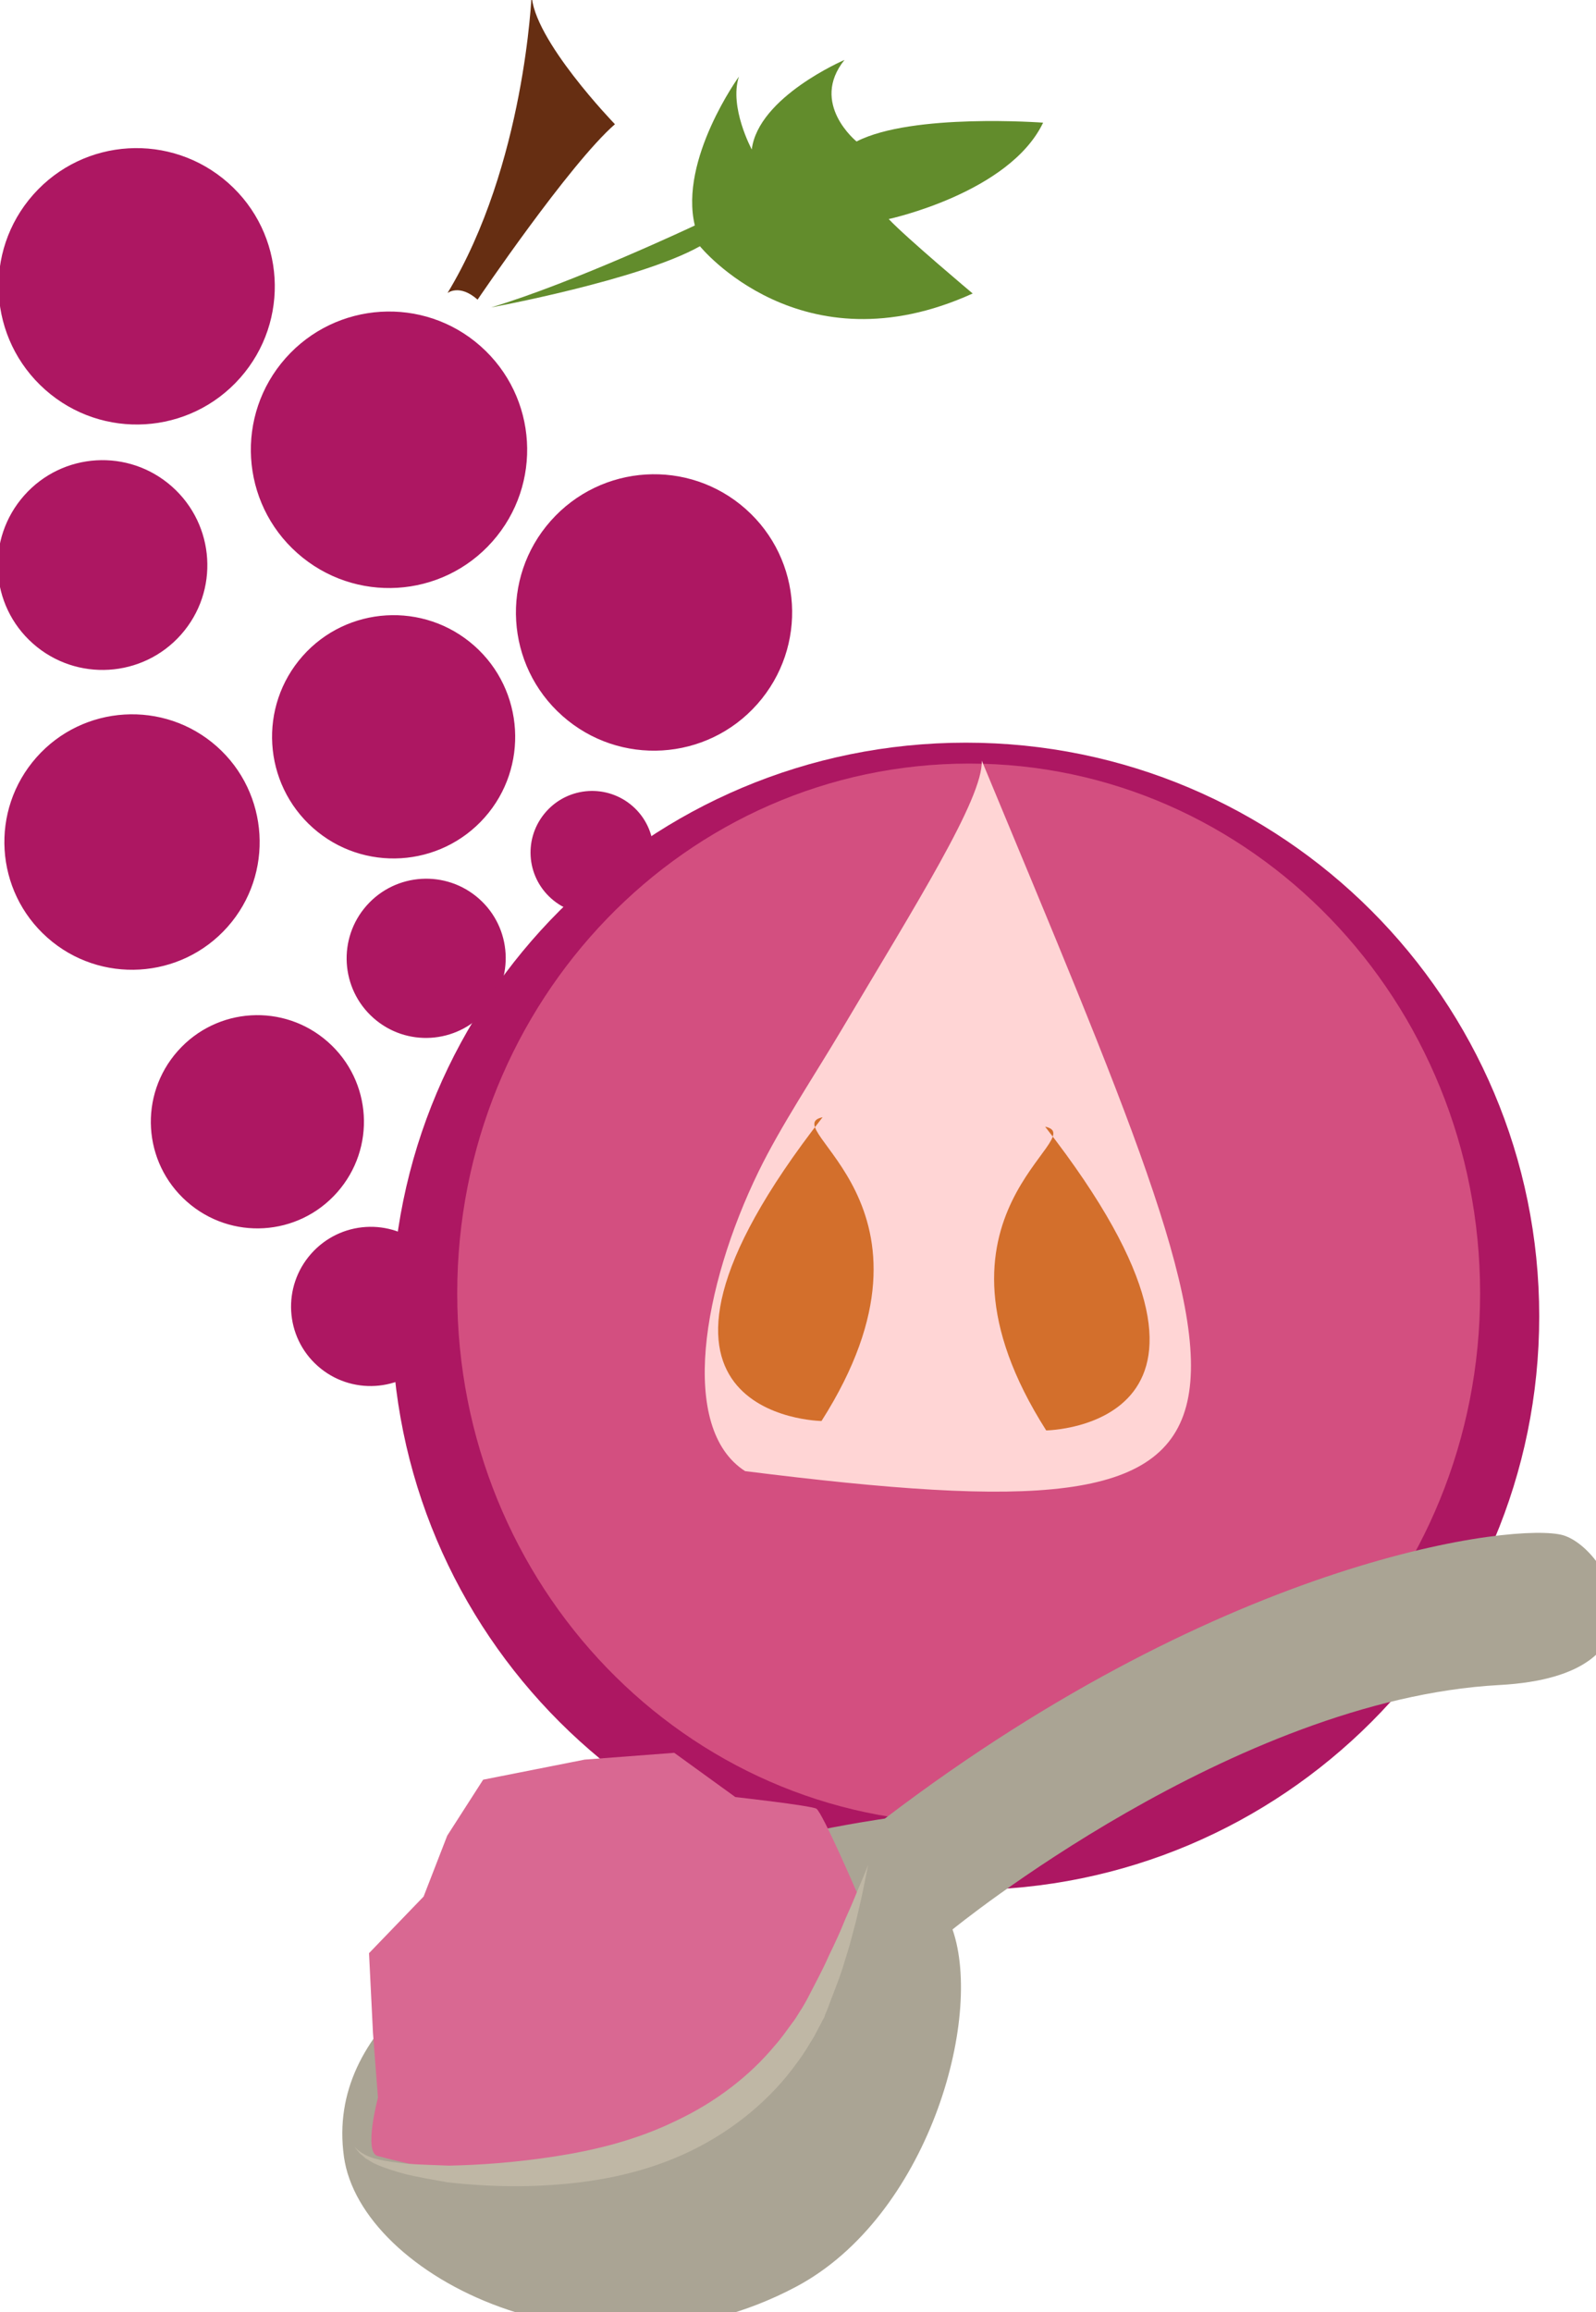 <?xml version="1.0" encoding="UTF-8" standalone="no"?>
<!-- Created with Inkscape (http://www.inkscape.org/) -->

<svg
   xmlns:dc="http://purl.org/dc/elements/1.1/"
   xmlns:cc="http://creativecommons.org/ns#"
   xmlns:rdf="http://www.w3.org/1999/02/22-rdf-syntax-ns#"
   xmlns:svg="http://www.w3.org/2000/svg"
   xmlns="http://www.w3.org/2000/svg"
   xmlns:sodipodi="http://sodipodi.sourceforge.net/DTD/sodipodi-0.dtd"
   xmlns:inkscape="http://www.inkscape.org/namespaces/inkscape"
   width="930.74mm"
   height="1347.474mm"
   viewBox="0 0 930.74 1347.474"
   version="1.1"
   id="svg8"
   inkscape:version="0.92.4 (5da689c313, 2019-01-14)"
   sodipodi:docname="Dužina hroznového vína čerstvá.svg">
  <defs
     id="defs2">
    <style
       type="text/css"
       id="style2"><![CDATA[
    .fil0 {fill:#287C1C;fill-rule:nonzero}
    .fil5 {fill:#890A0A;fill-rule:nonzero}
    .fil2 {fill:#961212;fill-rule:nonzero}
    .fil4 {fill:#A30D0D;fill-rule:nonzero}
    .fil1 {fill:#AF1B1B;fill-rule:nonzero}
    .fil6 {fill:#B72020;fill-rule:nonzero}
    .fil3 {fill:#D14242;fill-rule:nonzero}
   ]]></style>
    <style
       type="text/css"
       id="style2-8"><![CDATA[
    .fil5 {fill:#45AF51;fill-rule:nonzero}
    .fil4 {fill:#662E12;fill-rule:nonzero}
    .fil2 {fill:#93360C;fill-rule:nonzero}
    .fil9 {fill:#AAA494;fill-rule:nonzero}
    .fil3 {fill:#BF5D36;fill-rule:nonzero}
    .fil11 {fill:#BFB7A5;fill-rule:nonzero}
    .fil1 {fill:#CC5E21;fill-rule:nonzero}
    .fil8 {fill:#D8D8D8;fill-rule:nonzero}
    .fil10 {fill:#E5E1DA;fill-rule:nonzero}
    .fil7 {fill:#E6E6E6;fill-rule:nonzero}
    .fil0 {fill:#EAB234;fill-rule:nonzero}
    .fil6 {fill:#F4F2F2;fill-rule:nonzero}
    .fil12 {fill:white;fill-rule:nonzero}
   ]]></style>
    <style
       type="text/css"
       id="style2-6"><![CDATA[
    .fil3 {fill:#628C2C;fill-rule:nonzero}
    .fil0 {fill:#7CD6E0;fill-rule:nonzero}
    .fil2 {fill:#BC0F41;fill-rule:nonzero}
    .fil1 {fill:#E04661;fill-rule:nonzero}
   ]]></style>
    <style
       type="text/css"
       id="style2-7"><![CDATA[
    .str0 {stroke:white;stroke-width:70.56}
    .fil1 {fill:#5D6608;fill-rule:nonzero}
    .fil4 {fill:#7A1111;fill-rule:nonzero}
    .fil2 {fill:#A51C1C;fill-rule:nonzero}
    .fil5 {fill:#AF5941;fill-rule:nonzero}
    .fil6 {fill:#BA1313;fill-rule:nonzero}
    .fil3 {fill:#BC664B;fill-rule:nonzero}
    .fil7 {fill:#BF3D3D;fill-rule:nonzero}
    .fil0 {fill:white;fill-rule:nonzero}
   ]]></style>
    <style
       type="text/css"
       id="style2-0"><![CDATA[
    .fil0 {fill:#5D6608;fill-rule:nonzero}
    .fil1 {fill:#750404;fill-rule:nonzero}
    .fil2 {fill:#8C2626;fill-rule:nonzero}
   ]]></style>
    <style
       type="text/css"
       id="style2-5"><![CDATA[
    .fil5 {fill:#45AF51;fill-rule:nonzero}
    .fil4 {fill:#662E12;fill-rule:nonzero}
    .fil2 {fill:#93360C;fill-rule:nonzero}
    .fil9 {fill:#AAA494;fill-rule:nonzero}
    .fil3 {fill:#BF5D36;fill-rule:nonzero}
    .fil11 {fill:#BFB7A5;fill-rule:nonzero}
    .fil1 {fill:#CC5E21;fill-rule:nonzero}
    .fil8 {fill:#D8D8D8;fill-rule:nonzero}
    .fil10 {fill:#E5E1DA;fill-rule:nonzero}
    .fil7 {fill:#E6E6E6;fill-rule:nonzero}
    .fil0 {fill:#EAB234;fill-rule:nonzero}
    .fil6 {fill:#F4F2F2;fill-rule:nonzero}
    .fil12 {fill:white;fill-rule:nonzero}
   ]]></style>
    <style
       type="text/css"
       id="style2-6-6"><![CDATA[
    .fil3 {fill:#628C2C;fill-rule:nonzero}
    .fil0 {fill:#7CD6E0;fill-rule:nonzero}
    .fil2 {fill:#BC0F41;fill-rule:nonzero}
    .fil1 {fill:#E04661;fill-rule:nonzero}
   ]]></style>
    <style
       type="text/css"
       id="style2-7-2"><![CDATA[
    .str0 {stroke:white;stroke-width:70.56}
    .fil1 {fill:#5D6608;fill-rule:nonzero}
    .fil4 {fill:#7A1111;fill-rule:nonzero}
    .fil2 {fill:#A51C1C;fill-rule:nonzero}
    .fil5 {fill:#AF5941;fill-rule:nonzero}
    .fil6 {fill:#BA1313;fill-rule:nonzero}
    .fil3 {fill:#BC664B;fill-rule:nonzero}
    .fil7 {fill:#BF3D3D;fill-rule:nonzero}
    .fil0 {fill:white;fill-rule:nonzero}
   ]]></style>
    <style
       type="text/css"
       id="style2-0-6"><![CDATA[
    .fil0 {fill:#5D6608;fill-rule:nonzero}
    .fil1 {fill:#750404;fill-rule:nonzero}
    .fil2 {fill:#8C2626;fill-rule:nonzero}
   ]]></style>
    <style
       type="text/css"
       id="style2-9"><![CDATA[
    .fil5 {fill:#45AF51;fill-rule:nonzero}
    .fil4 {fill:#662E12;fill-rule:nonzero}
    .fil2 {fill:#93360C;fill-rule:nonzero}
    .fil9 {fill:#AAA494;fill-rule:nonzero}
    .fil3 {fill:#BF5D36;fill-rule:nonzero}
    .fil11 {fill:#BFB7A5;fill-rule:nonzero}
    .fil1 {fill:#CC5E21;fill-rule:nonzero}
    .fil8 {fill:#D8D8D8;fill-rule:nonzero}
    .fil10 {fill:#E5E1DA;fill-rule:nonzero}
    .fil7 {fill:#E6E6E6;fill-rule:nonzero}
    .fil0 {fill:#EAB234;fill-rule:nonzero}
    .fil6 {fill:#F4F2F2;fill-rule:nonzero}
    .fil12 {fill:white;fill-rule:nonzero}
   ]]></style>
    <style
       type="text/css"
       id="style2-6-7"><![CDATA[
    .fil3 {fill:#628C2C;fill-rule:nonzero}
    .fil0 {fill:#7CD6E0;fill-rule:nonzero}
    .fil2 {fill:#BC0F41;fill-rule:nonzero}
    .fil1 {fill:#E04661;fill-rule:nonzero}
   ]]></style>
    <style
       type="text/css"
       id="style2-7-7"><![CDATA[
    .str0 {stroke:white;stroke-width:70.56}
    .fil1 {fill:#5D6608;fill-rule:nonzero}
    .fil4 {fill:#7A1111;fill-rule:nonzero}
    .fil2 {fill:#A51C1C;fill-rule:nonzero}
    .fil5 {fill:#AF5941;fill-rule:nonzero}
    .fil6 {fill:#BA1313;fill-rule:nonzero}
    .fil3 {fill:#BC664B;fill-rule:nonzero}
    .fil7 {fill:#BF3D3D;fill-rule:nonzero}
    .fil0 {fill:white;fill-rule:nonzero}
   ]]></style>
    <style
       type="text/css"
       id="style2-4"><![CDATA[
    .fil2 {fill:#628C2C;fill-rule:nonzero}
    .fil1 {fill:#662E12;fill-rule:nonzero}
    .fil0 {fill:#AD1762;fill-rule:nonzero}
   ]]></style>
    <style
       type="text/css"
       id="style2-64"><![CDATA[
    .fil5 {fill:#45AF51;fill-rule:nonzero}
    .fil4 {fill:#662E12;fill-rule:nonzero}
    .fil2 {fill:#93360C;fill-rule:nonzero}
    .fil9 {fill:#AAA494;fill-rule:nonzero}
    .fil3 {fill:#BF5D36;fill-rule:nonzero}
    .fil11 {fill:#BFB7A5;fill-rule:nonzero}
    .fil1 {fill:#CC5E21;fill-rule:nonzero}
    .fil8 {fill:#D8D8D8;fill-rule:nonzero}
    .fil10 {fill:#E5E1DA;fill-rule:nonzero}
    .fil7 {fill:#E6E6E6;fill-rule:nonzero}
    .fil0 {fill:#EAB234;fill-rule:nonzero}
    .fil6 {fill:#F4F2F2;fill-rule:nonzero}
    .fil12 {fill:white;fill-rule:nonzero}
   ]]></style>
    <style
       type="text/css"
       id="style2-6-3"><![CDATA[
    .fil3 {fill:#628C2C;fill-rule:nonzero}
    .fil0 {fill:#7CD6E0;fill-rule:nonzero}
    .fil2 {fill:#BC0F41;fill-rule:nonzero}
    .fil1 {fill:#E04661;fill-rule:nonzero}
   ]]></style>
    <style
       type="text/css"
       id="style2-7-4"><![CDATA[
    .str0 {stroke:white;stroke-width:70.56}
    .fil1 {fill:#5D6608;fill-rule:nonzero}
    .fil4 {fill:#7A1111;fill-rule:nonzero}
    .fil2 {fill:#A51C1C;fill-rule:nonzero}
    .fil5 {fill:#AF5941;fill-rule:nonzero}
    .fil6 {fill:#BA1313;fill-rule:nonzero}
    .fil3 {fill:#BC664B;fill-rule:nonzero}
    .fil7 {fill:#BF3D3D;fill-rule:nonzero}
    .fil0 {fill:white;fill-rule:nonzero}
   ]]></style>
    <style
       type="text/css"
       id="style2-0-9"><![CDATA[
    .fil0 {fill:#5D6608;fill-rule:nonzero}
    .fil1 {fill:#750404;fill-rule:nonzero}
    .fil2 {fill:#8C2626;fill-rule:nonzero}
   ]]></style>
    <style
       type="text/css"
       id="style2-9-6"><![CDATA[
    .fil5 {fill:#45AF51;fill-rule:nonzero}
    .fil4 {fill:#662E12;fill-rule:nonzero}
    .fil2 {fill:#93360C;fill-rule:nonzero}
    .fil9 {fill:#AAA494;fill-rule:nonzero}
    .fil3 {fill:#BF5D36;fill-rule:nonzero}
    .fil11 {fill:#BFB7A5;fill-rule:nonzero}
    .fil1 {fill:#CC5E21;fill-rule:nonzero}
    .fil8 {fill:#D8D8D8;fill-rule:nonzero}
    .fil10 {fill:#E5E1DA;fill-rule:nonzero}
    .fil7 {fill:#E6E6E6;fill-rule:nonzero}
    .fil0 {fill:#EAB234;fill-rule:nonzero}
    .fil6 {fill:#F4F2F2;fill-rule:nonzero}
    .fil12 {fill:white;fill-rule:nonzero}
   ]]></style>
    <style
       type="text/css"
       id="style2-6-7-7"><![CDATA[
    .fil3 {fill:#628C2C;fill-rule:nonzero}
    .fil0 {fill:#7CD6E0;fill-rule:nonzero}
    .fil2 {fill:#BC0F41;fill-rule:nonzero}
    .fil1 {fill:#E04661;fill-rule:nonzero}
   ]]></style>
    <style
       type="text/css"
       id="style2-7-7-2"><![CDATA[
    .str0 {stroke:white;stroke-width:70.56}
    .fil1 {fill:#5D6608;fill-rule:nonzero}
    .fil4 {fill:#7A1111;fill-rule:nonzero}
    .fil2 {fill:#A51C1C;fill-rule:nonzero}
    .fil5 {fill:#AF5941;fill-rule:nonzero}
    .fil6 {fill:#BA1313;fill-rule:nonzero}
    .fil3 {fill:#BC664B;fill-rule:nonzero}
    .fil7 {fill:#BF3D3D;fill-rule:nonzero}
    .fil0 {fill:white;fill-rule:nonzero}
   ]]></style>
  </defs>
  <sodipodi:namedview
     id="base"
     pagecolor="#ffffff"
     bordercolor="#666666"
     borderopacity="1.0"
     inkscape:pageopacity="0.0"
     inkscape:pageshadow="2"
     inkscape:zoom="0.0875"
     inkscape:cx="1656.5"
     inkscape:cy="3322.831"
     inkscape:document-units="mm"
     inkscape:current-layer="layer1"
     showgrid="false"
     inkscape:window-width="1920"
     inkscape:window-height="1001"
     inkscape:window-x="-9"
     inkscape:window-y="-9"
     inkscape:window-maximized="1" />
  <g
     inkscape:label="Vrstva 1"
     inkscape:groupmode="layer"
     id="layer1"
     transform="translate(558.479,561.38)">
    <g
       inkscape:label="Vrstva 1"
       inkscape:groupmode="layer"
       transform="matrix(0.265,0,0,0.265,-584.661,-278.014)"
       id="layer1-4">
      <g
         inkscape:label="Vrstva 1"
         inkscape:groupmode="layer"
         transform="matrix(0.265,0,0,0.265,1108.67,956.121)"
         id="layer1-11">
        <g
           inkscape:label="Vrstva 1"
           inkscape:groupmode="layer"
           transform="matrix(0.265,0,0,0.265,-37.972,299.049)"
           id="layer1-1" />
      </g>
      <g
         inkscape:label="Vrstva 1"
         inkscape:groupmode="layer"
         transform="matrix(5.979,0,0,5.979,626.147,144.857)"
         id="layer1-6">
        <g
           inkscape:label="Vrstva 1"
           inkscape:groupmode="layer"
           transform="matrix(0.265,0,0,0.265,-37.972,299.049)"
           id="layer1-1-3">
          <g
             transform="matrix(0.359,0,0,0.359,-3327.272,-6353.602)"
             id="Vrstva_x0020_1-8">
            <path
               inkscape:connector-curvature="0"
               d="m 9669.02,13881.4 c -195.62,220.812 -533,241.221 -753.812,45.601 -221.56,-196.284 -241.969,-533.664 -46.349,-754.476 195.62,-220.811 533,-241.22 754.56,-44.937 220.812,195.62 241.221,533.001 45.601,753.812 z"
               style="fill:#ad1762;fill-rule:nonzero"
               id="path7-8"
               class="fil0" />
            <path
               inkscape:connector-curvature="0"
               d="m 10645.2,14513.7 c -195.62,220.811 -533.001,241.221 -754.561,44.937 -220.811,-195.62 -241.221,-533 -45.601,-753.812 195.62,-220.811 533.663,-241.969 754.475,-46.349 221.56,196.284 241.306,534.412 45.686,755.224 z"
               style="fill:#ad1762;fill-rule:nonzero"
               id="path9-6"
               class="fil0" />
            <path
               inkscape:connector-curvature="0"
               d="m 11670,15142.4 c -195.62,220.811 -533.001,241.221 -753.812,45.6 -220.812,-195.62 -241.221,-533 -45.601,-753.812 196.284,-221.56 533.664,-241.969 754.476,-46.349 220.811,195.621 241.22,533.001 44.937,754.561 z"
               style="fill:#ad1762;fill-rule:nonzero"
               id="path11-4"
               class="fil0" />
            <path
               inkscape:connector-curvature="0"
               d="m 9440.72,14873.5 c -148.539,167.667 -405.456,183.209 -573.123,34.671 -167.667,-148.539 -182.46,-404.793 -33.922,-572.46 148.539,-167.667 404.044,-183.124 571.711,-34.585 167.667,148.539 183.872,404.707 35.333,572.374 z"
               style="fill:#ad1762;fill-rule:nonzero"
               id="path13-2"
               class="fil0" />
            <path
               inkscape:connector-curvature="0"
               d="m 10615.5,15580.3 c -172.411,194.613 -470.265,212.632 -664.13,40.884 -194.614,-172.411 -212.632,-470.266 -40.221,-664.879 171.748,-193.865 469.602,-211.884 664.216,-39.473 193.865,171.748 211.883,469.603 40.135,663.468 z"
               style="fill:#ad1762;fill-rule:nonzero"
               id="path15-2"
               class="fil0" />
            <path
               inkscape:connector-curvature="0"
               d="m 9620.98,16003.1 c -181.032,204.344 -493.751,222.553 -697.347,42.185 -204.344,-181.032 -223.216,-493.003 -42.185,-697.347 180.368,-203.596 493.002,-223.216 697.347,-42.185 203.596,180.369 222.553,493.751 42.185,697.347 z"
               style="fill:#ad1762;fill-rule:nonzero"
               id="path17-9"
               class="fil0" />
            <path
               inkscape:connector-curvature="0"
               d="m 10044.4,17030.2 c -151.191,170.661 -410.932,186.373 -581.593,35.182 -170.661,-151.191 -186.374,-410.932 -35.182,-581.593 151.191,-170.661 410.932,-186.373 581.592,-35.182 170.661,151.191 186.374,410.932 35.183,581.593 z"
               style="fill:#ad1762;fill-rule:nonzero"
               id="path19-8"
               class="fil0" />
            <path
               inkscape:connector-curvature="0"
               d="m 10404.3,17675 c -112.731,127.247 -307.536,139.032 -434.783,26.302 -127.247,-112.731 -138.283,-306.873 -25.553,-434.12 112.73,-127.248 306.787,-139.695 434.034,-26.965 127.247,112.73 139.032,307.536 26.302,434.783 z"
               style="fill:#ad1762;fill-rule:nonzero"
               id="path21-0"
               class="fil0" />
            <path
               inkscape:connector-curvature="0"
               d="m 10619,16328.8 c -112.73,127.247 -306.787,139.695 -434.035,26.965 -127.247,-112.731 -139.031,-307.536 -26.301,-434.783 112.73,-127.248 307.536,-139.032 434.783,-26.302 127.247,112.73 138.283,306.873 25.553,434.12 z"
               style="fill:#ad1762;fill-rule:nonzero"
               id="path23-1"
               class="fil0" />
            <path
               inkscape:connector-curvature="0"
               d="m 11209.2,15873.8 c -87.532,98.804 -237.913,107.192 -335.969,20.324 -98.803,-87.532 -107.855,-237.165 -20.323,-335.969 86.868,-98.055 237.164,-107.856 335.968,-20.324 98.056,86.869 107.193,237.913 20.324,335.969 z"
               style="fill:#ad1762;fill-rule:nonzero"
               id="path25-4"
               class="fil0" />
            <path
               inkscape:connector-curvature="0"
               d="m 10471.6,13553 c 0,0 45.946,-36.782 116.306,25.551 0,0 355.061,-524.443 531.36,-678.204 0,0 -319.61,-329.907 -322.307,-503.302 0,0 -25.226,660.338 -325.359,1155.95 z"
               style="fill:#662e12;fill-rule:nonzero"
               id="path27-1"
               class="fil1" />
            <path
               inkscape:connector-curvature="0"
               d="m 10640,13608.7 c 0,0 574.5,-105.594 808.138,-236.613 0,0 391.286,484.252 1055.23,182.688 0,0 -257.468,-216.071 -324.855,-287.793 0,0 467.131,-100.515 597.309,-372.623 0,0 -505.977,-38.107 -721.712,72.703 0,0 -182.446,-146.937 -46.697,-315.247 0,0 -333.523,142.729 -358.763,346.15 0,0 -88.55,-163.951 -49.632,-281.774 0,0 -232.077,320.776 -170.614,575.624 0,0 -470.416,221.85 -788.406,316.885 z"
               style="fill:#628c2c;fill-rule:nonzero"
               id="path29"
               class="fil2" />
            <path
               inkscape:connector-curvature="0"
               d="m 14695.2,17509.2 c 0,1225.22 -992.642,2217.86 -2217.87,2217.86 -1229.38,0 -2222.02,-992.639 -2222.02,-2217.86 0,-1225.22 992.639,-2217.86 2222.02,-2217.86 1225.22,0 2217.87,992.639 2217.87,2217.86 z"
               style="fill:#ad1762;fill-rule:nonzero;stroke-width:4.153"
               id="path7-8-1"
               class="fil0" />
            <path
               inkscape:connector-curvature="0"
               d="m 14466.5,17420.3 c 0,1131.47 -884.762,2048.15 -1976.83,2048.15 -1095.77,0 -1980.53,-916.678 -1980.53,-2048.15 0,-1131.47 884.759,-2048.15 1980.53,-2048.15 1092.07,0 1976.83,916.679 1976.83,2048.15 z"
               style="fill:#d34f80;fill-opacity:1;fill-rule:nonzero;stroke-width:3.768"
               id="path7-8-1-5"
               class="fil0" />
          </g>
        </g>
        <g
           inkscape:label="Vrstva 1"
           inkscape:groupmode="layer"
           transform="matrix(0.265,0,0,0.265,-617.826,298.137)"
           id="layer1-7" />
      </g>
    </g>
    <path
       d="m 14.066,-118.115 c 0.882,21.783 -39.016,84.752 -81.577,156.54 -15.792,26.637 -35.638,56.332 -48.602,82.938 -32.732,67.175 -46.711,149.662 -7.839,174.571 C 212.874,338.229 180.916,283.69 14.066,-118.115 Z"
       style="fill:#ffd5d5;;fill-rule:nonzero;stroke-width:0.261"
       id="path15-1"
       class="fil3"
       inkscape:connector-curvature="0"
       sodipodi:nodetypes="csscc" />
    <path
       d="m 51.634,272.212 c 0,0 136.097,-1.751 -0.629,-177.016 28.122,5.934 -79.798,50.61 0.629,177.016 z"
       style="fill:#d36f2c;fill-opacity:1;fill-rule:nonzero;stroke-width:0.237"
       id="path15-4-8-3-2-2-0"
       class="fil3"
       inkscape:connector-curvature="0"
       sodipodi:nodetypes="ccc" />
    <path
       d="m -79.398,266.72 c 0,0 -136.097,-1.751 0.629,-177.016 -28.122,5.934 79.798,50.61 -0.629,177.016 z"
       style="fill:#d36f2c;fill-opacity:1;fill-rule:nonzero;stroke-width:0.237"
       id="path15-4-8-3-2-2-0-0"
       class="fil3"
       inkscape:connector-curvature="0"
       sodipodi:nodetypes="ccc" />
    <g
       inkscape:label="Vrstva 1"
       inkscape:groupmode="layer"
       transform="matrix(3.823,0,0,3.823,-1605.566,-1020.123)"
       id="layer1-0">
      <g
         inkscape:label="Vrstva 1"
         inkscape:groupmode="layer"
         transform="matrix(0.265,0,0,0.265,-37.972,299.049)"
         id="layer1-1-9">
        <g
           transform="matrix(0.265,0,0,0.265,-2958.65,-3764.55)"
           id="Vrstva_x0020_1">
          <g
             transform="matrix(1.069,0.217,-0.217,1.069,10948.078,-2711.533)"
             id="_547400224">
            <path
               inkscape:connector-curvature="0"
               d="m 8329.65,16128.2 c 79.378,227.916 581.579,365.452 934.456,74.662 227.916,-187.834 260.139,-595.725 163.471,-758.41 0,0 457.404,-559.574 969.822,-693.18 340.303,-88.023 163.471,-308.08 66.017,-317.511 -93.524,-7.859 -642.88,172.116 -1211.88,821.285 0,0 -1094,382.741 -921.881,873.154 z"
               style="fill:#aaa494;fill-rule:nonzero;stroke-width:0.786"
               id="path45"
               class="fil9" />
            <path
               inkscape:connector-curvature="0"
               d="m 8395.67,16114 c 304.15,18.076 771.771,-30.651 833.073,-700.253 0,0 -101.383,-146.181 -114.744,-150.896 -13.361,-3.93 -162.685,9.431 -162.685,9.431 l -136.75,-62.088 -172.116,48.727 -190.192,79.378 -47.941,123.389 -22.006,128.104 -84.093,132.035 39.296,154.04 35.366,124.175 c 0,0 -7.073,113.172 22.792,113.958 z"
               style="fill:#d96892;fill-opacity:1;fill-rule:nonzero;stroke-width:0.786"
               id="path47"
               class="fil10" />
            <path
               inkscape:connector-curvature="0"
               d="m 9237.39,15351.7 c 0,0 0,18.862 0,53.443 0,17.29 -0.786,37.724 -1.572,62.873 -0.786,11.789 -1.572,25.15 -2.358,39.296 -0.786,13.361 -2.358,28.293 -3.93,43.226 -2.358,31.436 -9.431,65.231 -14.932,101.383 -0.786,4.715 -2.358,9.431 -2.358,14.147 -1.572,3.929 -3.144,9.431 -3.93,13.36 -3.144,9.431 -5.502,18.862 -8.645,29.079 -7.073,18.862 -13.361,38.51 -22.792,57.372 -34.58,77.806 -94.31,154.826 -172.902,214.556 -78.592,59.729 -165.829,95.096 -245.992,117.887 -79.378,22.792 -153.254,33.795 -216.127,39.296 -30.651,0.786 -58.944,1.572 -84.093,0.786 -24.363,-1.572 -46.369,-3.929 -62.873,-7.859 -8.645,-1.572 -15.718,-5.501 -22.006,-7.073 -6.287,-3.93 -11.789,-6.288 -14.932,-8.645 -7.073,-5.502 -11.003,-9.431 -11.003,-9.431 0,-0.786 14.932,14.146 49.513,14.932 16.504,0.786 36.938,-0.786 61.302,-3.144 23.578,-3.143 51.085,-7.859 80.164,-12.574 59.73,-13.361 128.105,-32.223 202.767,-59.73 74.662,-27.507 152.468,-63.659 223.201,-117.888 70.733,-52.656 126.533,-117.887 162.685,-185.476 10.217,-17.291 17.29,-34.581 25.149,-51.085 3.93,-7.859 7.073,-16.504 10.217,-25.149 1.572,-3.93 3.144,-7.86 4.715,-12.575 1.572,-3.93 2.358,-7.859 3.93,-11.789 9.431,-33.794 19.648,-66.017 25.935,-95.882 3.93,-14.932 7.073,-28.293 10.217,-41.653 3.144,-13.361 5.502,-26.722 7.859,-38.51 5.501,-23.578 9.431,-44.012 12.575,-60.516 7.073,-33.795 10.217,-52.657 10.217,-52.657 z"
               style="fill:#bfb7a5;fill-rule:nonzero;stroke-width:0.786"
               id="path49"
               class="fil11" />
          </g>
        </g>
      </g>
      <g
         inkscape:label="Vrstva 1"
         inkscape:groupmode="layer"
         transform="matrix(0.265,0,0,0.265,-617.826,298.137)"
         id="layer1-7-5" />
    </g>
  </g>
</svg>
